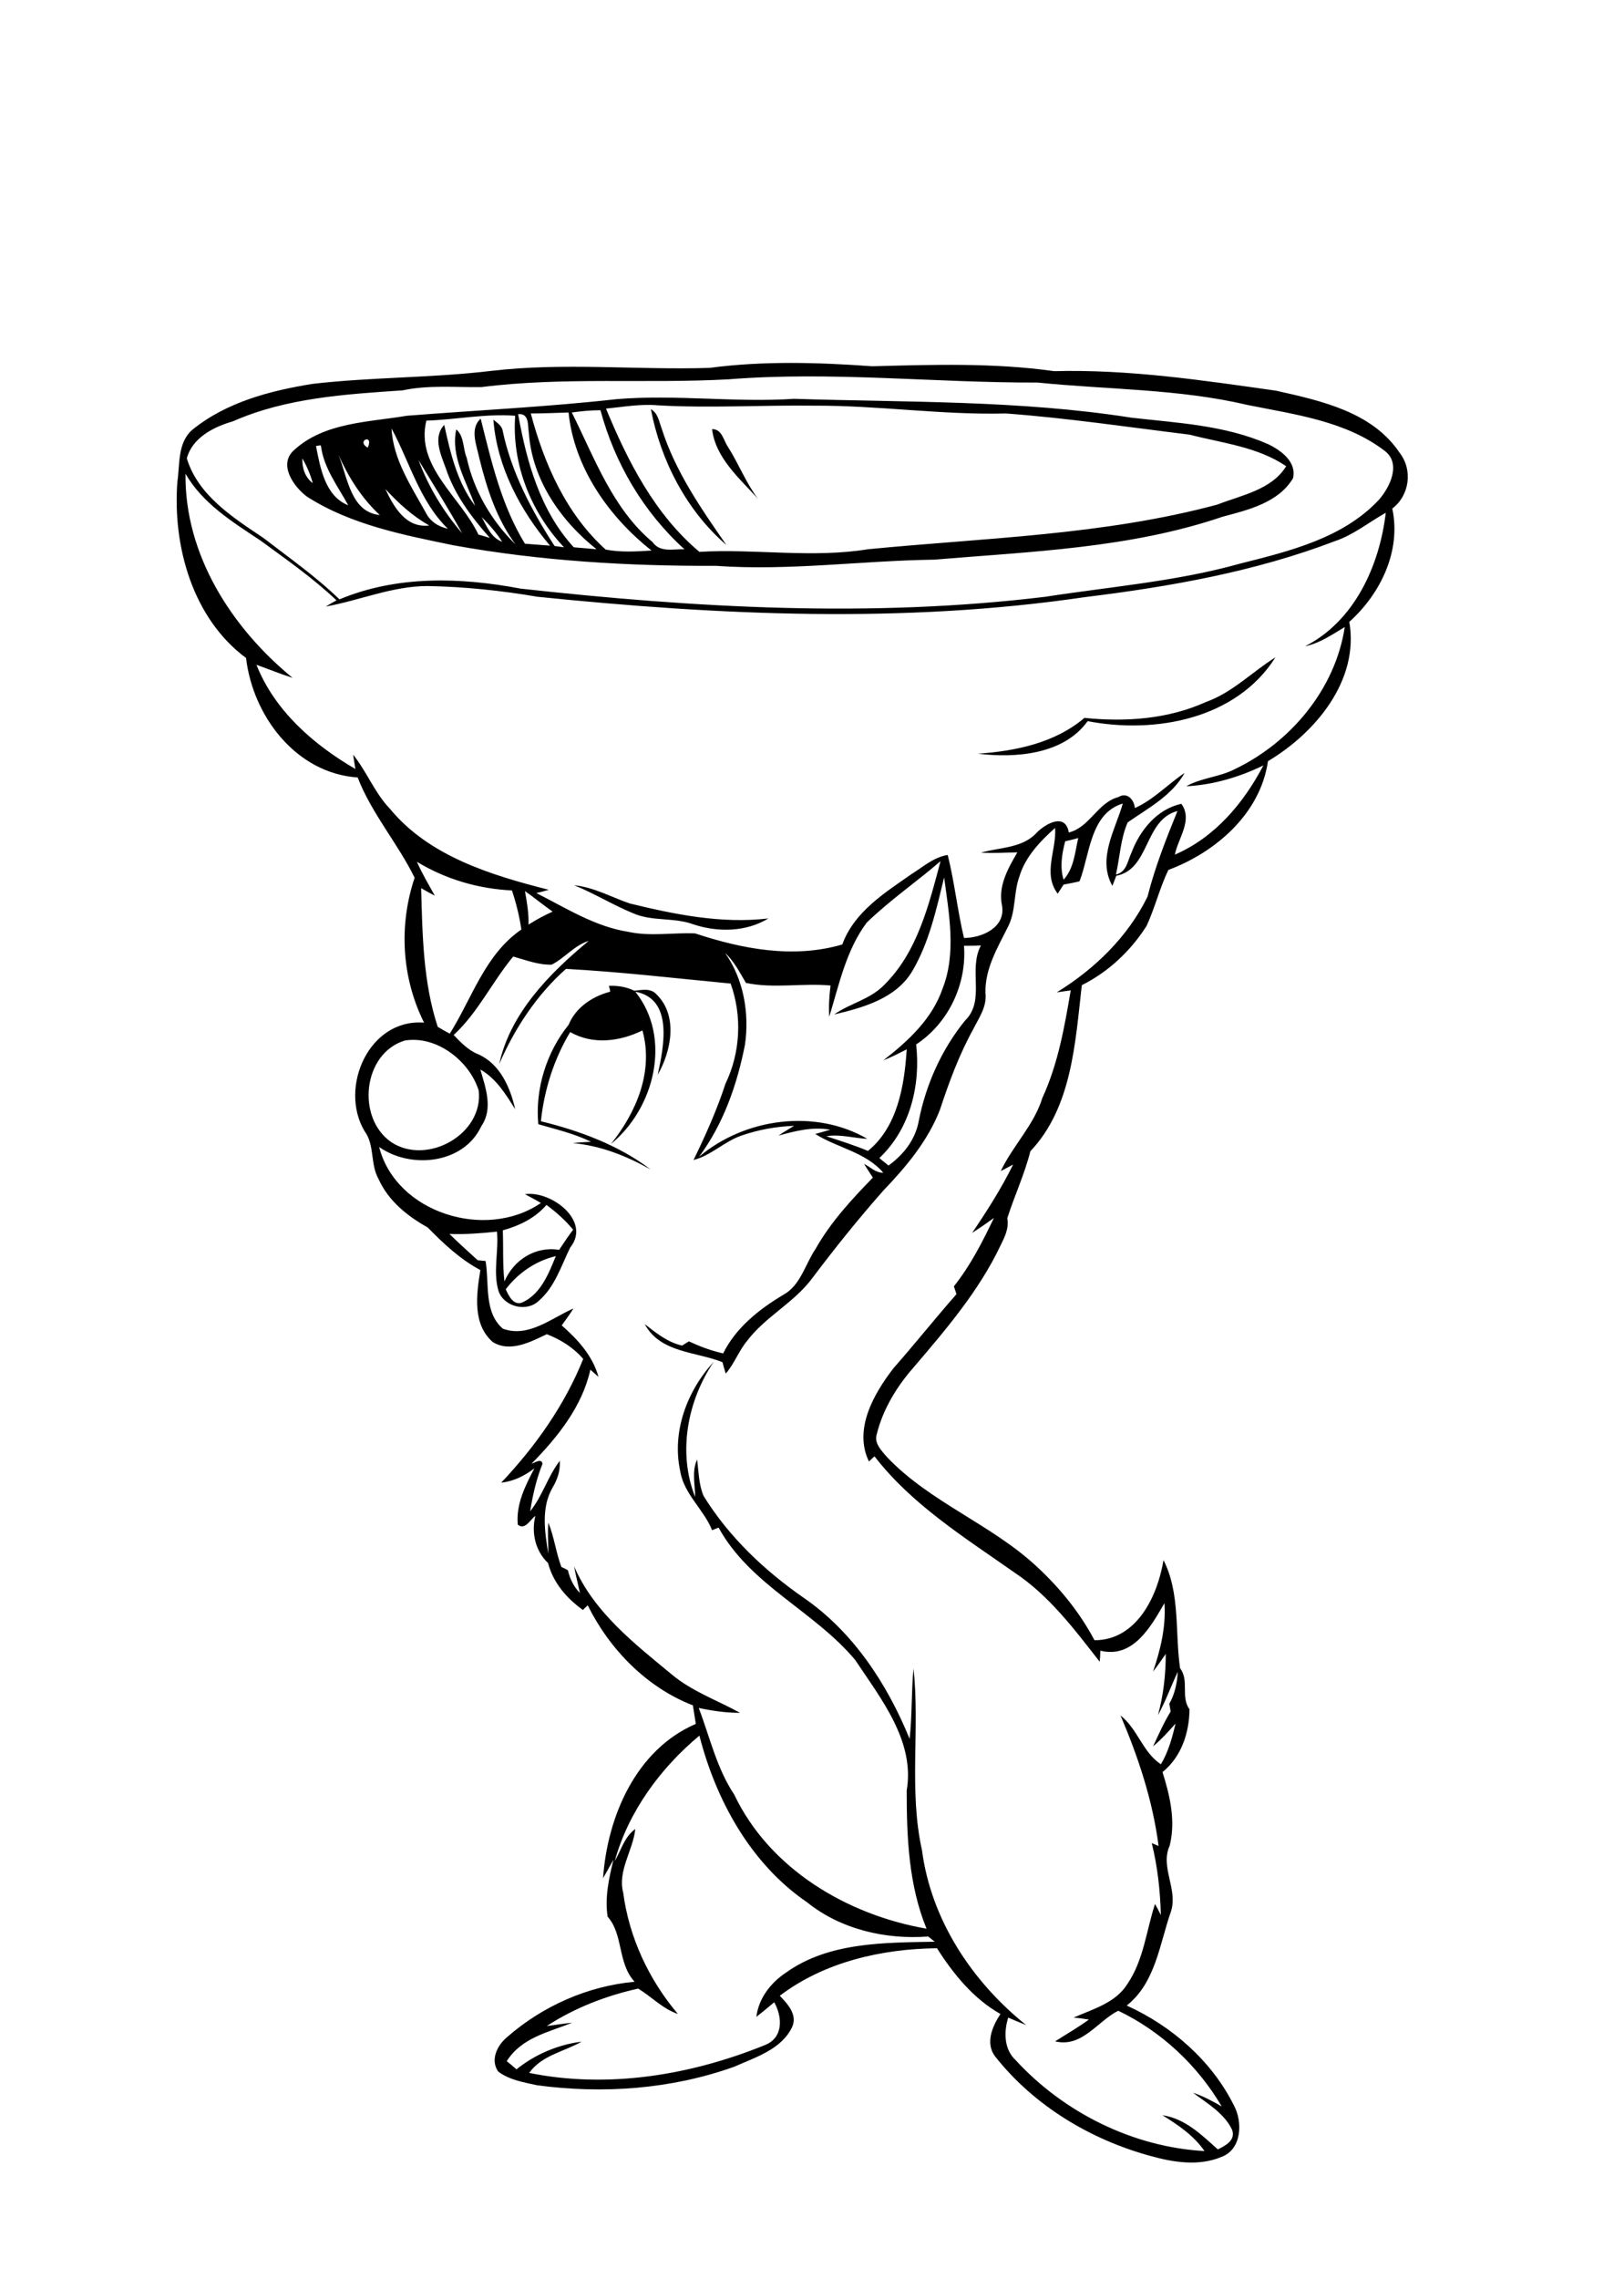 <?xml version="1.0" encoding="utf-8"?>
<!-- Generator: Adobe Illustrator 21.0.2, SVG Export Plug-In . SVG Version: 6.00 Build 0)  -->
<svg version="1.2" baseProfile="tiny" id="Layer_1" xmlns="http://www.w3.org/2000/svg" xmlns:xlink="http://www.w3.org/1999/xlink"
	 x="0px" y="0px" viewBox="0 0 499 700" overflow="scroll" xml:space="preserve">
<path d="M169.2,446.5C169.6,446.8,169.6,446.8,169.2,446.5 M187.1,302.8c2.7-0.1,5.3,0.3,7.8,1.5c2.3-0.2,5-0.9,6.8,1.1
	c6.7,6.5,4.6,17.4,0.4,24.7c1.8-8.4,5-23.3-6.9-25.5c11.4,14.2,5.9,35.9-7.5,46.8c7.8-9.7,13.2-22.3,9.7-34.9
	c-6.9,3.4-15.2,4.5-22.2,0.5c-5,8.3-8,17.8-9,27.4c11.9,2.9,24,7.4,33.7,14.8c-7.5-4.2-15.3-7.3-23.9-8.1c1.9-0.2,3.8-0.3,5.6-0.4
	c-5.1-2.5-10.7-3.8-16.2-5.4c-1-10.8,2.5-22.1,9.3-30.5c2.2-5.4,7.4-8.8,12.8-10.2C187.5,304.2,187.2,303.3,187.1,302.8
	 M176.4,271.9c6.1,0.6,11.5,3.7,17.1,5.6c13.9,3.4,28.3,6.3,42.6,4.6c-6.9,4.2-15.6,4.3-23.1,1.8c-6-2.2-12.6-0.8-18.5-3.4
	C188.4,278,182.6,274.4,176.4,271.9 M370.6,215.6c8.1-2.9,14.1-9.2,21.3-13.7c-12,19-37,23.6-57.7,19.6c-7.4,10.3-22.2,11.4-33.7,10
	c11.5-0.8,23.7-3.3,32.7-11C345.8,221.8,358.9,220.9,370.6,215.6 M218.8,131.8c3.1,0,3.5,3.5,4.9,5.5c3.3,5.2,5.5,11,9.2,15.9
	C227.3,147,219.8,140.6,218.8,131.8 M200,125.7c2.2,1.2,2.5,3.8,3.3,5.9c4.2,13.2,12.1,24.6,19.9,35.8
	C211,156.9,203,141.5,200,125.7 M148,158.8c1.6,2.9,2.9,6.4,6.3,7.6C152.5,163.6,150.3,161.1,148,158.8 M118.4,150.2
	c2.6,5.5,6.3,12.1,13.5,11.2C126.7,158.5,122.4,154.5,118.4,150.2 M128.6,141.3c3,8.2,7.7,15.9,13.4,22.5
	C137.8,156.2,133.1,148.8,128.6,141.3 M92.9,140.8c-0.1,2.9,0.8,5.8,3.2,7.6C95.4,145.8,94.3,143.2,92.9,140.8 M104,139.7
	c2.8,6.8,3.7,17.6,12.7,18.5C111.1,153,107.1,146.6,104,139.7 M97.1,137c1.3,6.7,2.8,15.4,9.9,18.2c-3.2-5.9-7.6-11.5-8.4-18.4
	C98.2,136.8,97.5,136.9,97.1,137 M113,137.5C115,133,109.2,135.4,113,137.5 M120.3,131.6c0.5,9.5,6,17.7,10.5,25.8
	c1.3,2.7,3.9,4.4,6.8,5C128.9,153.9,125.9,141.9,120.3,131.6 M159.2,127.2c2.6,14.6,6.8,29.7,17.1,40.9c2.3,0.2,4.7,0.4,7,0.6
	c-11-8.7-19.8-21.4-20.8-35.7C162.1,130.6,162.7,126.9,159.2,127.2 M163.1,127c4.1,15.5,10.9,30.9,23,41.8c4.7,0.9,9.4,0.6,14.1,0.3
	c-13.1-10.3-23.8-25.5-25.5-42.4C170.9,126.8,167,127,163.1,127 M131,129.2c-3.4,14.1,10.6,23.5,16,35c1.2,0.3,2.3,0.7,3.5,1
	c-5.6-6.3-10.8-13.2-13.5-21.3c-1.5-4.2-4.1-9.5-0.5-13.4c1.9,8.7,4,17.7,9.5,24.9c-2.7-7.5-7.6-15.3-5.8-23.5
	c2.5,2.1,2,5.9,3.2,8.7c2.2,10.1,7.6,19.4,15,26.6c-5.8-7.8-8.8-17.1-11.1-26.4c-0.8-3.9-3.1-9.1,0.4-12.2
	c3.3,13.2,6.4,26.7,13.6,38.4c2.5,0.2,5.1,0.4,7.7,0.6c-9.2-10.9-16.3-24.3-17.4-38.7c1.2,1,2.7,1.9,2.9,3.6
	c2.7,12.7,8.9,24.4,15.9,35.2c0.7,0.1,2.2,0.3,2.9,0.4c-10.1-10.7-16.1-25.5-15-40.4C149.2,127,140.1,128.9,131,129.2 M175.7,126.7
	c7,14,12.5,29.5,24.8,39.8c2.3,3.3,6.4,2.1,9.8,2.2c-12.6-11.4-21.4-26.4-25.8-42.7C181.5,126,178.6,126.3,175.7,126.7 M186.2,125.5
	c6.7,16.2,15,32.5,28.7,44c17.3-1,34.6,2,51.8-0.8c35.9-3.5,72.3-4.3,107.3-13.7c7.4-2.9,16.7-4.5,21.2-11.8
	c-8.8-6-19.7-7.1-29.7-9.7c-18.8-2.3-37.5-5.1-56.4-6.5c-19.7,0.5-39.3-2.5-59-2.4c-16-0.2-32,0.8-47.9-0.1
	C196.8,124,191.5,125,186.2,125.5 M189.5,122.6c18.2-1.5,36.3,1.1,54.5-0.1c34.6,1.1,69.4,0.4,103.7,5.8c14.1,1.6,28.7,2.3,41.9,8.1
	c4,1.9,8.9,5.5,7.7,10.5c-4.5,7.5-13.7,9.7-21.6,11.8c-28.5,9.7-58.8,10.7-88.6,13.2c-22.4,0.3-44.7,3.5-67.1,1.9
	c-27,0.1-54-1.5-80.6-6.3c-15.5-3.2-31.5-6.3-45-14.9c-4.1-3-9-9.9-4.1-14.3c9.3-8.6,22.9-8.6,34.7-10.6
	C146.5,126,168,125,189.5,122.6 M188.9,571.6c2-3.4,3-7.5,6.3-9.8c-0.7,6.6-5.5,12.8-3.7,19.6c1.8,13.7,7.9,26.7,16.8,37.2
	c-4.7-1.6-8.1-5.3-12.2-7.8c-9.9,2.2-19.5,5.9-28.1,11.5c2.6-0.3,5.2-0.8,7.8-1c-7.3,2.9-15.6,4.6-20.1,11.8c1,0.8,2,1.6,3,2.5
	c5.7-4.6,12.8-7.6,20-8.5c-5.4,3.1-12.3,4.2-16.1,9.6c24.2,4.9,49.6,0.7,72.3-8.5c5.8-2.2,5.6-8.5,3-13.2c-1.8,1.5-3.6,3-5.5,4.5
	c0.7-5.7,4.4-10.5,9.1-13.6c13.1-9.4,30.2-9.2,45.7-9.5c-0.5-0.4-1.5-1.2-2-1.6c-13.1,1-26.9-2.2-37.2-10.5
	c-17.3-11.8-28-31.3-33.1-51.2C203,543,193.1,556.4,188.9,571.6 M155.4,396c0.9,2.1,2.6,5.4,5.4,3.9c5.5-2.7,7.8-8.8,10-14.1
	C164.6,387.3,159.2,391,155.4,396 M154.5,377.9c0.2,5.2-0.1,10.5,0.5,15.7c2.8-6.6,9.5-10.9,16.8-9.7c1.4-2.1,2.8-4.2,4.3-6.2
	c-2.4-2.9-5.2-5.4-8.2-7.6C164.4,374.2,159.5,376.5,154.5,377.9 M124.4,319.6c-12.9,3.9-15,23.7-4.2,31.2c11,7.3,28.4-2.4,26.9-15.8
	C144.3,325.9,134.2,318,124.4,319.6 M296.2,290.5c0.9,11.8-4.8,23.8-14.7,30.3c1.4,12.5-1.8,25.9-11.3,34.9c0.9,0.8,1.9,1.5,2.8,2.3
	c4.6-3.3,8.3-8,9.3-13.7c2.2-11.2,7-21.9,14.2-30.8c6.4-6.2,0.9-15.6,4.9-23.1C299.7,290.5,298,290.5,296.2,290.5 M161.3,273.7
	c0.6,3.4,1.2,6.8,1.1,10.3c2.3-1.5,4.8-2.8,7.4-4C166.9,278,164.2,275.7,161.3,273.7 M266.3,283.4c-6.3,8.4-8.5,19.1-11.5,28.9
	c-0.2-3.2,0-6.4,0.4-9.6c-8.6-0.8-17.5,1-26-0.8c-1.9-3.2-3.6-6.6-6.4-9.2c5.7,8.1,7.5,18.5,6.1,28.2c-2.4,12.2-6.6,24.3-14.1,34.4
	c14.1-11.9,35.7-14.8,51.7-5.5c-4.2-0.2-8.3-1.5-12.6-0.8c4.3,1.4,8.7,2.8,12.8,4.5c9.1-7.4,11.2-20.1,11.9-31.2
	c-2.3,1.2-4.7,2.4-7.2,3.4c7.6-5.9,15-12.7,18.2-22c4.3-10.9,2-22.9,0.5-34.2c-2.4,9.8-4.6,20-9.8,28.8c-5,8.4-15.1,11.2-24,13.3
	c4.8-3.4,11-4.6,15.3-9c10.3-10.1,13.8-24.7,17.4-38.1C281.6,270.9,273.4,276.5,266.3,283.4 M128.1,264.7c1.6,3.6,3.6,7,5.5,10.4
	c-1.4-0.7-2.8-1.5-4.2-2.3c0.4,14.3,0.6,28.9,5.1,42.6c1.2,0.7,2.4,1.4,3.7,2.1c6.9-11,10.8-24.3,22-32c-0.6-4.1-1.6-8.1-2.9-12
	C147,273,137,270.1,128.1,264.7 M327.3,258.4c-1,3.8-1.7,7.9-0.5,11.8c3.2-3.5,3.5-8.4,4.5-12.8C330,257.8,328.6,258.1,327.3,258.4
	 M331.7,270.7c-1.6,0.4-3.3,0.7-4.9,1c-0.6,0.9-1.2,1.9-1.8,2.8c-4.7-6.2-0.3-13.4-0.8-20.2c-4.6,4.1-9.2,8.9-11,15
	c-1.8,5-1,10.6-3.5,15.4c-3.2,6.4-7.1,12.9-6.9,20.3c0.5,4.2-2,7.6-3.8,11.2c-4.3,7.8-7.4,16.2-10.2,24.7
	c-3.7,9.5-10.3,17.4-17.3,24.7c-7.7,8.7-15,17.8-22,27.1c-5.6,7.5-14.3,11.7-19.9,19.1c-2.6,3.1-3.9,7-6.6,10.1
	c-0.4-1.2-0.7-2.3-1-3.5c-8.2-3.3-19.1-2.8-23.9-11.7c3.5,2.7,7,5.6,11.5,6.6c0.5-0.3,1.5-1,2.1-1.3c3.4,1.6,6.9,2.9,10.5,3.7
	c3.9-7.9,11.1-13.6,18.5-18c5.3-2.9,6.7-9.4,9.9-14.1c4.6-8.2,11.1-15.2,17.6-21.9c-0.7-1-2-3.1-2.7-4.2c1.9,0.9,3.6,2.8,5.9,2.7
	c-5.5-6.4-14.1-7.6-20.9-11.9c1.2-0.3,3.5-1,4.6-1.3c-5.4-1-10.8,0.4-15.9,1.8c1.6-1.1,3.2-2,4.8-3c-5.5,0.2-11,1.2-16.2,3
	c-5.2,1.8-9.3,6.1-14.7,7.5c3.7-7.6,7.2-15.4,9.8-23.4c4.6-9.5,5.2-20.8,1.6-30.8c-16.9-1.6-33.7-3.6-50.6-4.5
	c-9,8-15.7,18.2-20.5,29.2c3.4-15.6,15.5-27.9,27.5-37.8c-4.5,1.4-7.4,5.3-11.4,7.3c-4.1,0.1-7.9-1.4-11.8-2.5
	c-6.5,7.8-10.8,17.2-18.3,24.1c2.2,2.3,4.5,4.7,7.5,5.9c6.7,2.9,9.9,10.2,11.4,16.9c-2.9-4.6-5.8-9.4-10.7-12.2
	c1.6,5.6,4,12,0.3,17.4c-5.4,11.6-21.6,13.3-31.4,6.4c5.2,20.3,32.8,28.8,49.7,17.2c-1.6-1-3.3-1.8-4.9-2.7
	c8-1.2,20.5,8.2,13.9,16.4c-2.8,5.7-4.7,12.1-9.7,16.4c-3.7,3.5-10.6,1.8-12.3-3c-1.8-6,0.1-12.2-0.5-18.3
	c-4.8,0.5-9.7,0.9-14.6,0.7c2.8,2.8,5.8,5.4,8.7,8.1c0.6,0,1.8,0.2,2.4,0.2c1.2,6.9-0.6,15.7,5.3,20.8c7.8,2.9,14.9-3.2,21.7-6.2
	c-1.1,1.8-2.4,3.5-3.6,5.2c4.9,4.3,9.5,9.3,11.3,15.8c-0.6-0.5-1.8-1.6-2.5-2.2c-2.5,11.3-10.1,20.8-18.1,28.9c1-0.3,3.1-1.8,3.4,0
	c-1.9,4.7-3,9.6-3.8,14.6c3.8-4.7,5.4-10.7,9.1-15.5c0.2,3-0.7,5.7-2.2,8.2c-3.6,6.2-2.4,13.7-1.3,20.4c0-3.2-0.3-6.4,0-9.6
	c1.8,4.4,2.3,9.1,4,13.6c0.5,0.2,1.5,0.7,2,1c0.6,2.6,1.8,5.1,3.7,7c-0.6-2.8-1.3-5.5-1.8-8.2c6.1,14.1,18.5,23.7,30,33.2
	c6.2,5.2,13.9,7.9,21,11.8c-4.3,0-8.5-0.6-12.7-1.5c3.4,8.9,5.5,18.5,10.9,26.6c10.9,22.9,34.8,37,59.1,41.2
	c-5.5-13.4-6.1-28.1-6.1-42.4c2.6-15.2-7.9-28.2-15.8-40.1c-12.6-15.1-32.3-23-42-40.7c-0.5,0.2-1.5,0.6-2,0.8
	c-2.6-6.5-8.7-11.1-9.8-18.2c-2.6-12,2.1-24.6,10.3-33.5c-8.1,12-11.1,27.9-5.7,41.5c0-3.8-1.1-7.8,0.6-11.5c0.5,3.8,0.5,7.7,2,11.2
	c7.8,12.6,18.7,22.9,30.8,31.3c15.2,10.5,25.6,26.4,32.5,43.3c0.8-7.2,0.5-14.4,1.2-21.6c2,18.5-1.5,37.4,2.6,55.8
	c2.8,21.4,15.4,40.4,32,53.7c-1.8-0.7-3.7-1.5-5.5-2.3c-1.4,4.4-1.3,9.8,2.3,13.1c14.8,16.1,36.1,26.7,58,27.9
	c-3.3-4.8-8.1-8-12.9-11c6.9,1,12,6,17,10.5c2.4-1.2,5.5-2.8,4.4-6c-2.4-5.1-7.6-8.1-12-11.4c3.1,1,6,2.6,8.8,4.2
	c-7.4-12.6-18.6-23.1-31.8-29.4c-6.5,3.3-11.1,11.4-19.4,9.4c3.5-2.2,7.1-4.3,10.4-6.7c-1.2-0.2-3.5-0.5-4.7-0.6
	c5.9-2.6,12.9-4.5,16.5-10.3c5-7.3,5.8-16.3,8.5-24.6c0.6,1.1,1.2,2.2,1.8,3.4c-0.2-7.4-1-14.8-2.8-22.1c0.5,0.2,1.6,0.7,2.1,0.9
	c-1.8-13.9-6.2-27.2-11.7-40.1c5.3,4.2,6.8,11.3,12.4,15c2.3-3.8,3.5-8.2,4.5-12.5c-2.2,2.5-4.4,4.9-6.9,7c1.7-3.6,3.3-7.3,5.4-10.7
	c-0.1-0.8-0.3-1.6-0.4-2.4c1.7-3,2.4-6.4,2.6-9.8c-2.1,4.4-3.7,9-6.1,13.3c1.7-6.1,2.4-12.5,2.4-18.8c-1.3,1.8-2.5,3.7-3.9,5.4
	c2.3-6.7,4-13.8,3.5-21c-4.2,7.3-9.7,17.1-19.7,14.6c0,0.9-0.1,2.6-0.2,3.4c-7.8-10-15.5-20.3-26.2-27.4
	c-15.2-10.7-31.5-20.8-43-35.7c-0.4,0.4-1.3,1.2-1.7,1.6c-4.8-9.9,1.5-20.8,7.5-28.6c6.6-7.5,12.8-15.3,19.4-22.8
	c-0.3-0.8-0.5-1.6-0.8-2.4c5.1-6.4,8.8-13.7,12.3-21c-2.2,1.6-4.4,3.1-6.7,4.6c4.6-6.8,9-13.7,12.6-21c-1.3,0.7-2.5,1.3-3.8,2
	c3.7-7.8,10.2-14.1,12.8-22.5c4.8-10.4,6.8-21.8,8.7-33c-1.4,0.2-2.8,0.4-4.3,0.6c11.6-7.1,21.9-17.1,27.9-29.4
	c2.3-9.1,5.7-17.7,9.2-26.3c-10.3,2.7-8.4,17.9-18.8,19.9c-0.3,0.8-0.9,2.3-1.2,3.1c-4.7-8.4,0.9-17.2,3.2-25.3
	C334.9,249.9,334.9,262.5,331.7,270.7 M57,145.5c-0.3,24.9,14.2,47.4,32.9,62.7c-3.8-1.2-7.4-2.7-11.1-4c5.6,14.1,17.5,24.5,30.4,32
	c-0.2-1.1-0.5-3.3-0.7-4.4c4.2,5.2,6.6,11.7,11.3,16.6c12,14.6,31.1,20.4,48.8,24.9c-0.9,0.3-2.8,0.8-3.8,1
	c9.1,4.6,18,10.3,28.2,11.9c6.8,1.5,13.8,0.2,20.6,0.5c14.5,4.8,30.2,7.8,45.2,3.4c3.7-10.1,13.1-15.9,21.4-21.7
	c3.5-2.2,6.7-5.1,11-5.8c2.1,8.4,3,17.1,5,25.5c5.5,0,12.8-3.2,11.7-9.9c-1.3-6,1.8-11.4,4.7-16.4c-3.7,0.1-7.4,0.3-11.2,0.1
	c5.8-1.7,12.8-1.3,17.2-6.2c2.8-2.8,8.8-6.1,9.8,0c6.5-1.6,8.8-9.2,15.3-10.9c2.6-1.6,4.8,0.8,5,3.4c5.8-2.6,10.1-7.3,15.3-10.8
	c-3.9,7-11.2,10.8-17.5,15.2c-2.2,5-2.4,10.7-3.6,16c3.3-0.7,3.6-4.3,4.8-6.8c2.6-6.8,7.8-13.3,15.3-14.9c3.6,5-1,10.5-2,15.6
	c12.3-5.3,21.1-15.8,27.2-27.4c-7.4,3.6-15.5,6-23.7,6.4c4.6-2.6,10.1-2.8,14.8-5.2c17.2-8.2,31-24.6,33.9-43.7
	c-3.9,2.3-7.7,5-12.2,5.9c15.2-7.7,22.9-24.8,24.8-41c-5.2,2.9-9.9,6.8-15.6,8.7c-24.6,9.4-50.7,14-76.8,17.2
	c-55.7,8.2-112.3,5.6-168.2-0.1c-11.2-1.9-22.5-3.1-33.8-3.3c-10.8,0-20.8,4.4-31.3,6.3c0.8-0.5,2.5-1.5,3.3-1.9
	C96,177.4,87.9,171.8,80,166C71.4,160.3,62.2,154.6,57,145.5 M224,116.5c-25.4,1.4-50.8-0.8-76.1,2.4c-8.1,0.1-16.2-0.7-24.2,1
	c-17.6,1.2-35.8,2.3-52.1,9.5c-5.9,1.7-12.5,5-14.2,11.4c3.5,11.4,14.1,18.1,23.5,24.4c7.9,6.1,16.2,11.9,23.4,18.9
	c17.7-7.4,37.2-6.8,55.7-3.3c53.5,5.9,107.6,9,161.2,2.5c20-3.1,40.3-4.7,59.9-10.2c15.1-3.8,31.6-7.8,42.6-19.6
	c3.4-3.9,6.9-11.1,1.8-15c-12-9.2-27.7-11.2-42.1-14.1c-21.2-5-43-4.7-64.6-6.9C287.2,117.6,255.6,114,224,116.5 M151.1,113.9
	c22.3-2.6,44.6-0.2,66.9-0.9c16.6-2.2,33.4-1.7,50-0.5c18.7-0.5,37.4-1.1,55.9,1.5c22.9-0.6,45.6,2.8,68.2,6
	c13.8,3.1,29.5,6.5,37.9,19c4.2,5.3,3.1,13.2-2.2,17.2c2.8,13-3.6,26.2-13.2,34.8c3.1,18-10.4,34.1-25,42.8
	c-2.3,16.1-16.1,28-30.6,33.4c-2.7,5.6-4.1,11.6-6.7,17.2c-4.9,7.7-11.7,14.1-19.9,18.2c-2,17.5-3,37.5-15.8,51
	c-1.8,7.1-4.9,13.7-7.1,20.6c0.6,3-0.8,5.8-2.1,8.4c-6.6,13.9-16.7,25.7-26.6,37.3c-5.2,5.9-9.5,12.9-11.4,20.6
	c-0.9,2.8,1.5,5.1,3.1,7c13.3,14,32.2,20.7,46.2,33.8c7,6.5,13.1,14,17.6,22.5c13,0,19.4-13.6,21.2-24.6c5.2,10.1,3.5,22.4,5.1,33.2
	c2.9,3.8,0.1,8.9,2.9,12.6c-0.1,7.3-2.5,14.6-8.3,19.3c2.3,7.3,4.1,15,2.2,22.6c-3,6.6,2.6,13.3,0.4,20.2
	c-3.5,9.9-4.7,21.9-13.6,28.9c13.9,6.3,26.1,17,32.9,30.6c2.8,5.1,2.5,13.6-3.8,15.9c-6.9,2.9-14.7,1.7-21.8-0.3
	c-18.4-5-35.7-15.4-47.6-30.4c-3.3-4.1-1-9.4,1.5-13.2c-8.3-4.7-14.4-12.2-19.5-20.2c-17,0.2-34.6,4.2-48.3,14.6
	c2.4,2.5,5.5,5.8,3.8,9.6c-3.3,6.9-11.3,9.3-17.8,12.2c-19.3,6.9-40.2,8.4-60.5,5.7c-4.1-0.9-8.5-1.6-12-4.2
	c-2.5-3.5-0.4-8,2.6-10.5c10.9-9.6,24.9-15.8,39.3-17.1c-5.3-5.7-3.4-14.5-8.3-20c-0.9-5.9,0.4-11.8,1.8-17.5
	c-1.1,1.9-2.1,3.8-3.2,5.7c1.3-18.9,10.1-39.5,28.5-47.4c-0.3-1.9-0.6-3.8-0.9-5.7c-14.2-5.5-25.6-17.2-32.3-30.7
	c-0.4,0.3-1.1,1-1.5,1.4c-5-3.6-9.1-8.3-10.7-14.4c-3.9-3.7-5.2-9.3-3.9-14.5c-1.6,1.2-3.2,4.5-5.4,2.7c-0.6-6.2,2.3-12,5.1-17.3
	c-3,2.3-6.4,4-10.2,4.4c10.5-11.1,19.5-23.8,25.2-38c-3-3.5-7-6-11.2-7.6c-5,2.4-11.3,5.7-16.6,2.4c-6.3-5.5-5-14.7-3.8-22.1
	c-6.2-3.3-11.3-8.1-16.2-13.1c-6.3-3.5-12.1-8.2-15.1-14.9c-2.6-4.6-1.1-10.4-4.3-14.7c-7.9-13.3,1.3-34.6,18.3-33.3
	c-6.9-13.8-7.8-29.9-2.9-44.5c-5.2-10.6-13.2-19.7-17.5-30.8c-19-1.3-32.2-18.9-34.3-36.7C59.3,190,53,168,54.5,148
	c0.8-5.4,0-12,4.6-16c10.5-8.5,23.9-12,37-14.1C114.3,115.8,132.8,116.1,151.1,113.9"/>
</svg>
